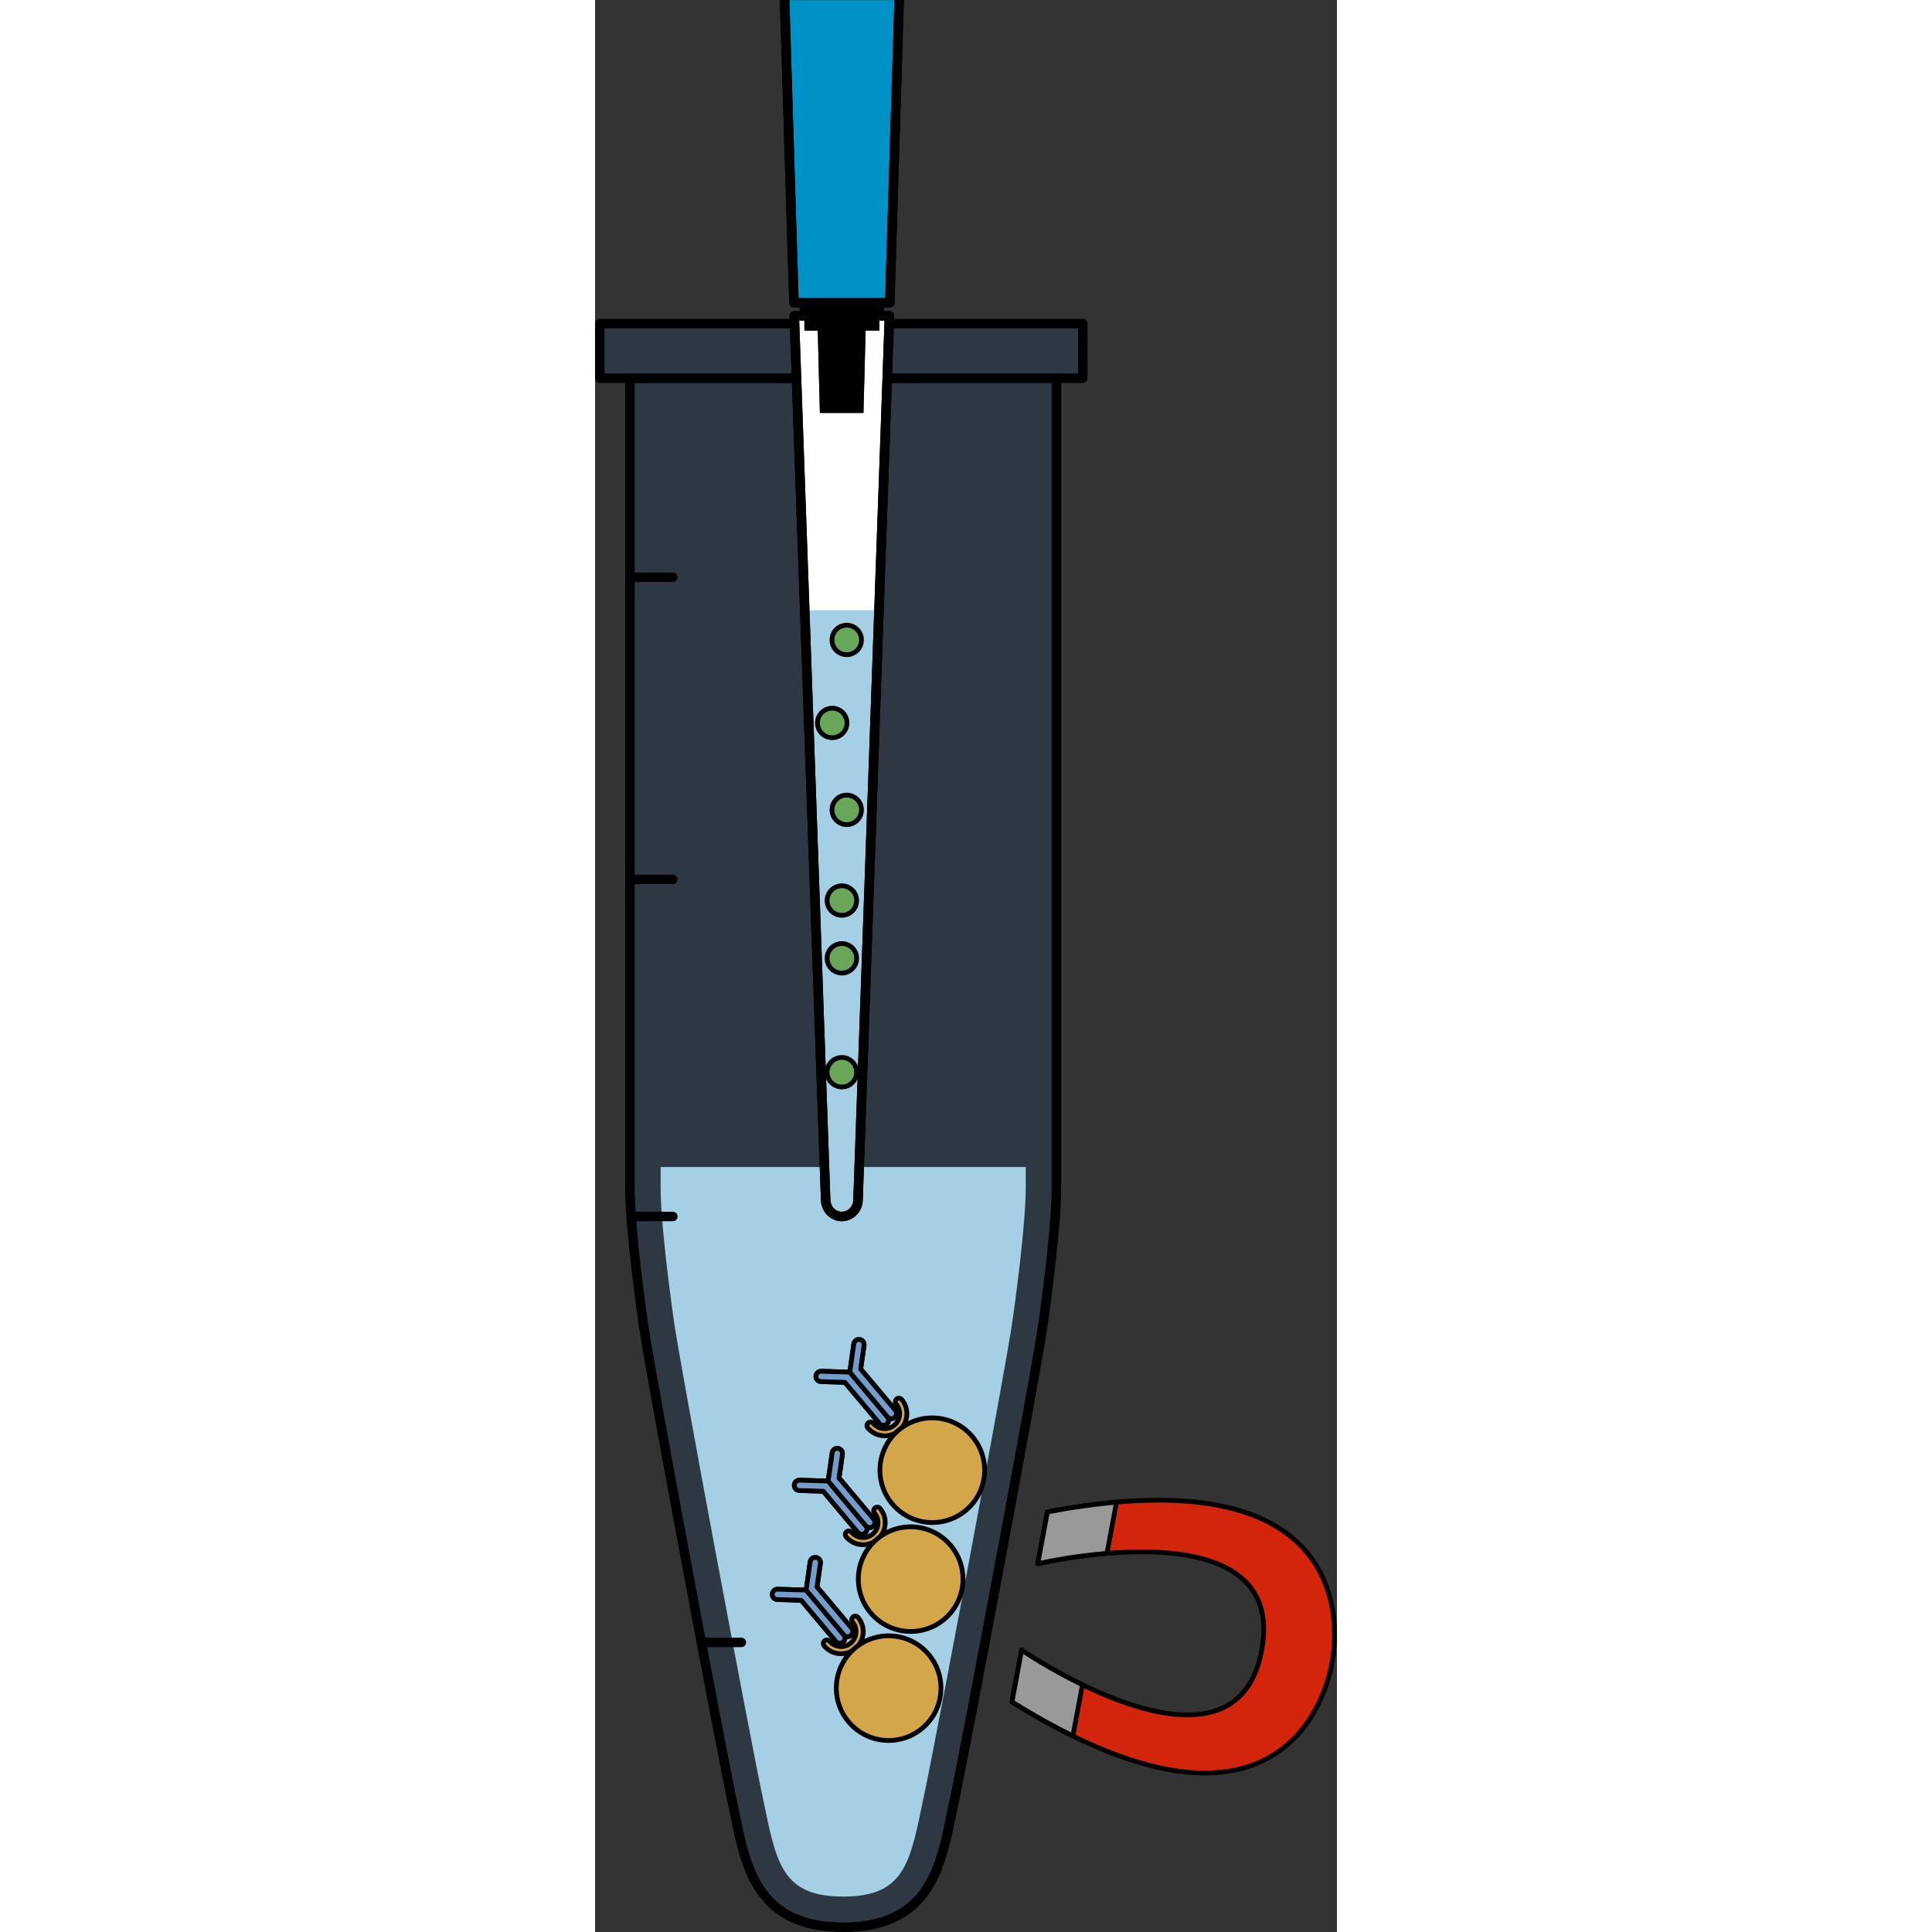 <?xml version="1.0" encoding="utf-8"?>
<!-- Created by: Science Figures, www.sciencefigures.org, Generator: Science Figures Editor -->
<!DOCTYPE svg PUBLIC "-//W3C//DTD SVG 1.1//EN" "http://www.w3.org/Graphics/SVG/1.1/DTD/svg11.dtd">
<svg version="1.1" id="Layer_1" xmlns="http://www.w3.org/2000/svg" xmlns:xlink="http://www.w3.org/1999/xlink" 
	 width="800px" height="800px" viewBox="0 0 156.388 407.252" enable-background="new 0 0 156.388 407.252"
	 xml:space="preserve">
<rect x="0" y="0" width="156.388" height="407.252" fill="#333333" stroke="none"/>
<g>
	<g>
		<path opacity="0.1" fill="#006AD1" d="M52.306,79.727H7.357c0,0,0,164.486,0,170.836c0,6.349,1.448,18.913,2.898,29.063
			c1.451,10.148,16.434,89.895,18.851,101.011c2.415,11.116,3.866,25.615,23.199,25.615c19.331,0,20.781-14.499,23.198-25.615
			c2.415-11.116,17.397-90.862,18.849-101.011c1.45-10.15,2.9-22.715,2.9-29.063c0-6.35,0-170.836,0-170.836H52.306z"/>
		<path fill="none" stroke="#000000" stroke-width="2" stroke-linecap="round" stroke-linejoin="round" stroke-miterlimit="10" d="
			M52.306,79.727H7.357c0,0,0,164.486,0,170.836c0,6.349,1.448,18.913,2.898,29.063c1.451,10.148,16.434,89.895,18.851,101.011
			c2.415,11.116,3.866,25.615,23.199,25.615c19.331,0,20.781-14.499,23.198-25.615c2.415-11.116,17.397-90.862,18.849-101.011
			c1.45-10.15,2.9-22.715,2.9-29.063c0-6.35,0-170.836,0-170.836H52.306z"/>
		<path id="changecolor_23_" fill="#B6E5FE" d="M52.306,399.783c-12.072,0-13.904-6.152-16.338-17.943
			c-0.18-0.872-0.357-1.734-0.541-2.577c-2.426-11.165-17.346-90.618-18.766-100.552c-1.722-12.049-2.835-23.099-2.835-28.148
			v-4.562h76.957v4.562c0,5.05-1.112,16.1-2.835,28.148c-1.42,9.934-16.34,89.387-18.767,100.552
			c-0.183,0.843-0.361,1.705-0.54,2.577C66.209,393.631,64.376,399.783,52.306,399.783z"/>
		<path opacity="0.1" d="M52.306,399.783c-12.072,0-13.904-6.152-16.338-17.943c-0.18-0.872-0.357-1.734-0.541-2.577
			c-2.426-11.165-17.346-90.618-18.766-100.552c-1.722-12.049-2.835-23.099-2.835-28.148v-4.562h76.957v4.562
			c0,5.05-1.112,16.1-2.835,28.148c-1.42,9.934-16.34,89.387-18.767,100.552c-0.183,0.843-0.361,1.705-0.54,2.577
			C66.209,393.631,64.376,399.783,52.306,399.783z"/>
		
			<line fill="none" stroke="#000000" stroke-width="2" stroke-linecap="round" stroke-linejoin="round" stroke-miterlimit="10" x1="22.528" y1="346.204" x2="30.838" y2="346.204"/>
		
			<line fill="none" stroke="#000000" stroke-width="2" stroke-linecap="round" stroke-linejoin="round" stroke-miterlimit="10" x1="7.753" y1="256.428" x2="16.397" y2="256.428"/>
		
			<line fill="none" stroke="#000000" stroke-width="2" stroke-linecap="round" stroke-linejoin="round" stroke-miterlimit="10" x1="7.357" y1="185.381" x2="16.397" y2="185.381"/>
		
			<line fill="none" stroke="#000000" stroke-width="2" stroke-linecap="round" stroke-linejoin="round" stroke-miterlimit="10" x1="7.357" y1="121.672" x2="16.397" y2="121.672"/>
		<rect x="1" y="68.227" opacity="0.1" fill="#006AD1" width="101.809" height="11.5"/>
		
			<rect x="1" y="68.227" fill="none" stroke="#000000" stroke-width="2" stroke-linecap="round" stroke-linejoin="round" stroke-miterlimit="10" width="101.809" height="11.5"/>
	</g>
	<g>
		<g>
			<g>
				<g>
					<g>
						<g id="XMLID_18_">
							<g>
								<path fill="#FFFFFF" d="M56.575,87.038l0.461-17.343l2.881-0.011l-0.004-3.092l2.139-0.011l-6.617,186.273
									c0,1.969-1.539,3.576-3.41,3.561c-1.887,0.008-3.426-1.596-3.41-3.568L41.993,66.574l2.121-0.008l0.012,3.133h2.824
									l0.434,17.339H56.575z"/>
								<path id="changecolor_24_" fill="#B6E5FE" d="M44.198,128.623l4.416,124.225c-0.016,1.973,1.523,3.576,3.41,3.568
									c1.871,0.016,3.41-1.592,3.41-3.561l4.413-124.232H44.198z"/>
								<path opacity="0.1" d="M44.198,128.623l4.416,124.225c-0.016,1.973,1.523,3.576,3.41,3.568
									c1.871,0.016,3.41-1.592,3.41-3.561l4.413-124.232H44.198z"/>
								<polygon fill="#0091C7" points="39.953,0.031 41.921,63.803 44.124,63.803 59.915,63.806 62.114,63.806 64.087,0.031 
																	"/>
							</g>
						</g>
					</g>
				</g>
				<g>
					<g>
						<polyline fill="none" stroke="#000000" stroke-width="2" stroke-linejoin="round" stroke-miterlimit="10" points="
							39.963,0.031 41.929,63.799 62.128,63.799 64.099,0.031 						"/>
						
							<path fill="none" stroke="#000000" stroke-width="2" stroke-linecap="round" stroke-linejoin="round" stroke-miterlimit="10" d="
							M42.001,66.574l6.605,186.277c0.004,1.973,1.533,3.576,3.416,3.576c1.885,0,3.416-1.604,3.414-3.58l6.619-186.273H42.001z"/>
						<polygon points="59.925,63.799 44.134,63.799 44.134,69.692 46.95,69.692 47.397,87.046 56.585,87.046 57.03,69.688 
							59.927,69.692 						"/>
					</g>
				</g>
			</g>
			<path fill="none" stroke="#000000" stroke-width="2" stroke-linejoin="round" stroke-miterlimit="10" d="M39.953,0.031
				l1.968,63.771h2.213v2.771h-0.02v-0.008l-2.121,0.008l3.295,92.726l3.318,93.552c0.002,0.38,0.074,0.74,0.18,1.086
				c0.166,0.545,0.441,1.044,0.822,1.438c0.617,0.649,1.471,1.052,2.414,1.052c1.885,0,3.416-1.604,3.414-3.58l6.619-186.273h-2.129
				l-0.002-2.769h2.189v-0.007h0.014l1.971-63.768"/>
		</g>
		
			<circle fill="#6AA659" stroke="#000000" stroke-linecap="round" stroke-linejoin="round" stroke-miterlimit="10" cx="52.028" cy="226.015" r="3.111"/>
		
			<circle fill="#6AA659" stroke="#000000" stroke-linecap="round" stroke-linejoin="round" stroke-miterlimit="10" cx="52.028" cy="202.005" r="3.111"/>
		
			<circle fill="#6AA659" stroke="#000000" stroke-linecap="round" stroke-linejoin="round" stroke-miterlimit="10" cx="52.028" cy="189.829" r="3.111"/>
		
			<circle fill="#6AA659" stroke="#000000" stroke-linecap="round" stroke-linejoin="round" stroke-miterlimit="10" cx="53.052" cy="170.712" r="3.111"/>
		
			<circle fill="#6AA659" stroke="#000000" stroke-linecap="round" stroke-linejoin="round" stroke-miterlimit="10" cx="49.992" cy="152.391" r="3.111"/>
		
			<circle fill="#6AA659" stroke="#000000" stroke-linecap="round" stroke-linejoin="round" stroke-miterlimit="10" cx="53.052" cy="134.894" r="3.111"/>
	</g>
	<g>
		<g>
			<path fill="none" stroke="#000000" stroke-linecap="round" stroke-linejoin="round" stroke-miterlimit="10" d="M46.573,328.3
				c-0.593-0.085-1.144,0.328-1.229,0.924l-0.846,5.957l-6.012-0.188c-0.602-0.018-1.104,0.454-1.123,1.056
				c-0.019,0.599,0.454,1.101,1.053,1.118l5.046,0.16l7.294,8.672c0.389,0.46,1.071,0.519,1.532,0.132
				c0.46-0.386,0.52-1.071,0.133-1.531c0.389,0.458,1.073,0.518,1.532,0.132c0.46-0.386,0.519-1.071,0.134-1.532l-7.297-8.672
				l0.708-4.997C47.581,328.934,47.17,328.382,46.573,328.3z"/>
			<path fill="#759DCB" d="M52.288,346.13c-0.461,0.387-1.144,0.328-1.532-0.132l-7.294-8.672l-5.046-0.16
				c-0.599-0.018-1.071-0.52-1.053-1.118c0.02-0.602,0.521-1.073,1.123-1.056l6.012,0.188l7.922,9.417
				C52.808,345.059,52.748,345.744,52.288,346.13z"/>
			<path fill="none" stroke="#000000" stroke-linecap="round" stroke-linejoin="round" stroke-miterlimit="10" d="M52.288,346.13
				c-0.461,0.387-1.144,0.328-1.532-0.132l-7.294-8.672l-5.046-0.16c-0.599-0.018-1.071-0.52-1.053-1.118
				c0.02-0.602,0.521-1.073,1.123-1.056l6.012,0.188l7.922,9.417C52.808,345.059,52.748,345.744,52.288,346.13z"/>
			<path fill="#759DCB" d="M53.953,344.73c0.46-0.386,0.519-1.071,0.134-1.532l-7.297-8.672l0.708-4.997
				c0.083-0.596-0.328-1.147-0.925-1.229c-0.593-0.085-1.144,0.328-1.229,0.924l-0.846,5.957l7.922,9.417
				C52.808,345.059,53.494,345.116,53.953,344.73z"/>
			<path fill="none" stroke="#000000" stroke-linecap="round" stroke-linejoin="round" stroke-miterlimit="10" d="M53.953,344.73
				c0.46-0.386,0.519-1.071,0.134-1.532l-7.297-8.672l0.708-4.997c0.083-0.596-0.328-1.147-0.925-1.229
				c-0.593-0.085-1.144,0.328-1.229,0.924l-0.846,5.957l7.922,9.417C52.808,345.059,53.494,345.116,53.953,344.73z"/>
		</g>
		<path fill="#D3A64A" stroke="#000000" stroke-linecap="round" stroke-linejoin="round" stroke-miterlimit="10" d="M48.385,345.872
			c0.321-0.27,0.795-0.228,1.063,0.092c1.12,1.33,3.114,1.503,4.442,0.383c1.332-1.119,1.503-3.111,0.385-4.443
			c-0.269-0.319-0.229-0.796,0.092-1.063c0.319-0.271,0.798-0.229,1.066,0.091c1.656,1.969,1.402,4.918-0.567,6.572
			c-1.968,1.658-4.919,1.402-6.573-0.566C48.023,346.616,48.064,346.141,48.385,345.872z"/>
		<path fill="#D3A64A" stroke="#000000" stroke-linecap="round" stroke-linejoin="round" stroke-miterlimit="10" d="M54.787,347.408
			c4.659-3.922,11.619-3.321,15.539,1.341c3.923,4.662,3.322,11.619-1.338,15.541c-4.664,3.922-11.623,3.322-15.542-1.339
			C49.523,358.286,50.124,351.33,54.787,347.408z"/>
	</g>
	<g>
		<g>
			<path fill="none" stroke="#000000" stroke-linecap="round" stroke-linejoin="round" stroke-miterlimit="10" d="M51.212,305.319
				c-0.593-0.085-1.144,0.328-1.229,0.924l-0.846,5.957l-6.012-0.188c-0.602-0.018-1.104,0.454-1.123,1.056
				c-0.019,0.599,0.454,1.101,1.053,1.118l5.046,0.16l7.294,8.672c0.389,0.46,1.071,0.519,1.532,0.132
				c0.46-0.386,0.52-1.071,0.133-1.531c0.389,0.458,1.073,0.518,1.532,0.132c0.46-0.386,0.519-1.071,0.134-1.532l-7.297-8.672
				l0.708-4.997C52.22,305.953,51.809,305.401,51.212,305.319z"/>
			<path fill="#759DCB" d="M56.927,323.149c-0.461,0.387-1.144,0.328-1.532-0.132l-7.294-8.672l-5.046-0.16
				c-0.599-0.018-1.071-0.52-1.053-1.118c0.02-0.602,0.521-1.073,1.123-1.056l6.012,0.188l7.922,9.417
				C57.446,322.078,57.387,322.764,56.927,323.149z"/>
			<path fill="none" stroke="#000000" stroke-linecap="round" stroke-linejoin="round" stroke-miterlimit="10" d="M56.927,323.149
				c-0.461,0.387-1.144,0.328-1.532-0.132l-7.294-8.672l-5.046-0.16c-0.599-0.018-1.071-0.52-1.053-1.118
				c0.02-0.602,0.521-1.073,1.123-1.056l6.012,0.188l7.922,9.417C57.446,322.078,57.387,322.764,56.927,323.149z"/>
			<path fill="#759DCB" d="M58.592,321.75c0.46-0.386,0.519-1.071,0.134-1.532l-7.297-8.672l0.708-4.997
				c0.083-0.596-0.328-1.147-0.925-1.229c-0.593-0.085-1.144,0.328-1.229,0.924l-0.846,5.957l7.922,9.417
				C57.446,322.078,58.133,322.136,58.592,321.75z"/>
			<path fill="none" stroke="#000000" stroke-linecap="round" stroke-linejoin="round" stroke-miterlimit="10" d="M58.592,321.75
				c0.46-0.386,0.519-1.071,0.134-1.532l-7.297-8.672l0.708-4.997c0.083-0.596-0.328-1.147-0.925-1.229
				c-0.593-0.085-1.144,0.328-1.229,0.924l-0.846,5.957l7.922,9.417C57.446,322.078,58.133,322.136,58.592,321.75z"/>
		</g>
		<path fill="#D3A64A" stroke="#000000" stroke-linecap="round" stroke-linejoin="round" stroke-miterlimit="10" d="M53.023,322.892
			c0.321-0.27,0.795-0.228,1.063,0.092c1.12,1.33,3.114,1.503,4.442,0.383c1.332-1.119,1.503-3.111,0.385-4.443
			c-0.269-0.319-0.229-0.796,0.092-1.063c0.319-0.271,0.798-0.229,1.066,0.091c1.656,1.969,1.402,4.918-0.567,6.572
			c-1.968,1.658-4.919,1.402-6.573-0.566C52.662,323.636,52.703,323.16,53.023,322.892z"/>
		<path fill="#D3A64A" stroke="#000000" stroke-linecap="round" stroke-linejoin="round" stroke-miterlimit="10" d="M59.426,324.428
			c4.659-3.922,11.619-3.321,15.539,1.341c3.923,4.662,3.322,11.619-1.338,15.541c-4.664,3.922-11.623,3.322-15.542-1.339
			C54.162,335.306,54.763,328.35,59.426,324.428z"/>
	</g>
	<g>
		<g>
			<path fill="none" stroke="#000000" stroke-linecap="round" stroke-linejoin="round" stroke-miterlimit="10" d="M55.773,282.358
				c-0.593-0.085-1.144,0.328-1.229,0.924l-0.846,5.957l-6.012-0.188c-0.602-0.018-1.104,0.454-1.123,1.056
				c-0.019,0.599,0.454,1.101,1.053,1.118l5.046,0.16l7.294,8.672c0.389,0.46,1.071,0.519,1.532,0.132
				c0.46-0.386,0.52-1.071,0.133-1.531c0.389,0.458,1.073,0.518,1.532,0.132c0.46-0.386,0.519-1.071,0.134-1.532l-7.297-8.672
				l0.708-4.997C56.781,282.992,56.37,282.44,55.773,282.358z"/>
			<path fill="#759DCB" d="M61.488,300.188c-0.461,0.387-1.144,0.328-1.532-0.132l-7.294-8.672l-5.046-0.16
				c-0.599-0.018-1.071-0.52-1.053-1.118c0.02-0.602,0.521-1.073,1.123-1.056l6.012,0.188l7.922,9.417
				C62.008,299.117,61.948,299.803,61.488,300.188z"/>
			<path fill="none" stroke="#000000" stroke-linecap="round" stroke-linejoin="round" stroke-miterlimit="10" d="M61.488,300.188
				c-0.461,0.387-1.144,0.328-1.532-0.132l-7.294-8.672l-5.046-0.16c-0.599-0.018-1.071-0.52-1.053-1.118
				c0.02-0.602,0.521-1.073,1.123-1.056l6.012,0.188l7.922,9.417C62.008,299.117,61.948,299.803,61.488,300.188z"/>
			<path fill="#759DCB" d="M63.153,298.789c0.46-0.386,0.519-1.071,0.134-1.532l-7.297-8.672l0.708-4.997
				c0.083-0.596-0.328-1.147-0.925-1.229c-0.593-0.085-1.144,0.328-1.229,0.924l-0.846,5.957l7.922,9.417
				C62.008,299.117,62.694,299.175,63.153,298.789z"/>
			<path fill="none" stroke="#000000" stroke-linecap="round" stroke-linejoin="round" stroke-miterlimit="10" d="M63.153,298.789
				c0.46-0.386,0.519-1.071,0.134-1.532l-7.297-8.672l0.708-4.997c0.083-0.596-0.328-1.147-0.925-1.229
				c-0.593-0.085-1.144,0.328-1.229,0.924l-0.846,5.957l7.922,9.417C62.008,299.117,62.694,299.175,63.153,298.789z"/>
		</g>
		<path fill="#D3A64A" stroke="#000000" stroke-linecap="round" stroke-linejoin="round" stroke-miterlimit="10" d="M57.585,299.931
			c0.321-0.27,0.795-0.228,1.063,0.092c1.12,1.33,3.114,1.503,4.442,0.383c1.332-1.119,1.503-3.111,0.385-4.443
			c-0.269-0.319-0.229-0.796,0.092-1.063c0.319-0.271,0.798-0.229,1.066,0.091c1.656,1.969,1.402,4.918-0.567,6.572
			c-1.968,1.658-4.919,1.402-6.573-0.566C57.224,300.675,57.265,300.199,57.585,299.931z"/>
		<path fill="#D3A64A" stroke="#000000" stroke-linecap="round" stroke-linejoin="round" stroke-miterlimit="10" d="M63.987,301.467
			c4.659-3.922,11.619-3.321,15.539,1.341c3.923,4.662,3.322,11.619-1.338,15.541c-4.664,3.922-11.623,3.322-15.542-1.339
			C58.724,312.345,59.324,305.389,63.987,301.467z"/>
	</g>
	<g>
		<path fill="#D2250C" stroke="#000000" stroke-linecap="round" stroke-linejoin="round" stroke-miterlimit="10" d="
			M155.317,350.614c0,0,10.634-45.309-59.965-31.906l-2.037,10.922c0,0,52.944-12.486,47.215,18.226
			c-5.73,30.712-50.61-0.026-50.61-0.026l-2.038,10.921C148.897,396.71,155.317,350.614,155.317,350.614z"/>
		<path fill="#999999" stroke="#000000" stroke-linecap="round" stroke-linejoin="round" stroke-miterlimit="10" d="M95.353,318.708
			l-2.037,10.922c0,0,6.445-1.52,14.593-2.194l2.014-10.792C105.495,317.032,100.657,317.702,95.353,318.708z"/>
		<path fill="#999999" stroke="#000000" stroke-linecap="round" stroke-linejoin="round" stroke-miterlimit="10" d="M87.882,358.75
			l2.038-10.921c0,0,5.464,3.74,12.819,7.309l-2.014,10.791C96.736,363.972,92.467,361.603,87.882,358.75z"/>
	</g>
</g>
</svg>